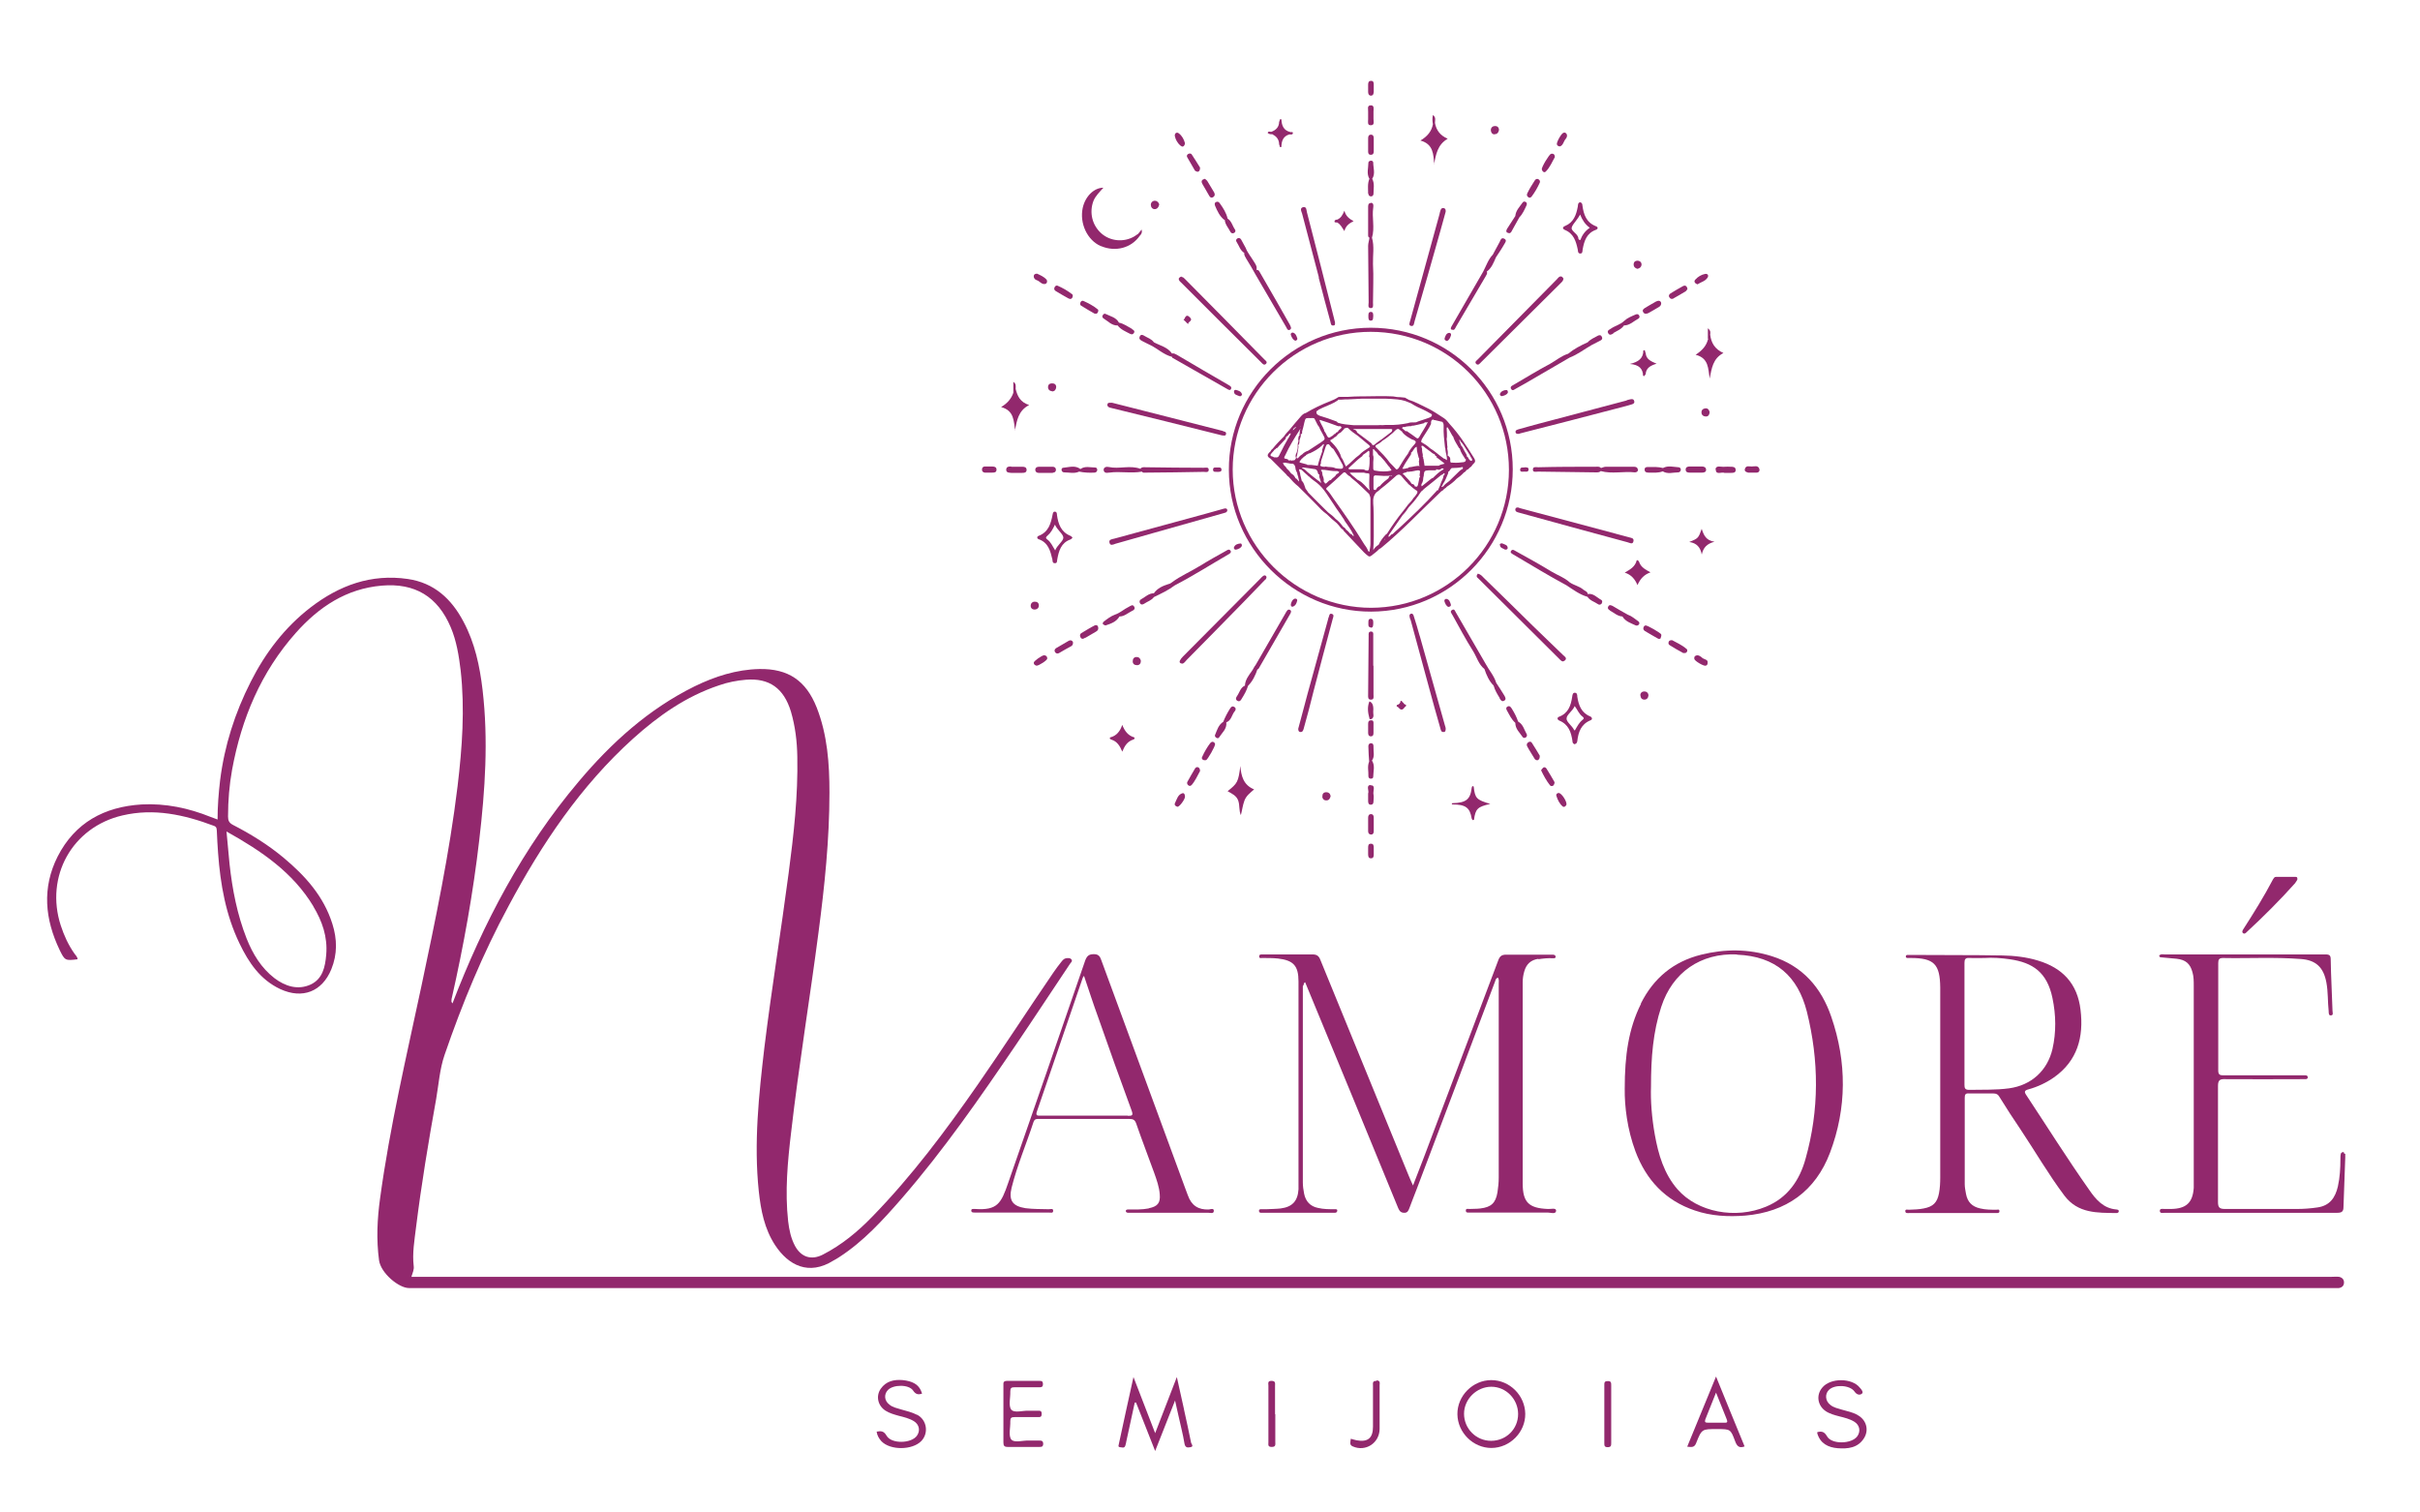 <?xml version="1.0" encoding="UTF-8"?><svg id="Camada_1" xmlns="http://www.w3.org/2000/svg" viewBox="0 0 94.88 59.27">	<defs>		<style>			.cls-1 {			fill: #92286d;			}		</style>	</defs>	<path class="cls-1" d="M60.3,37.61c.19-.03.38-.05.58-.04.05,0,.11.01.11-.06,0-.06-.06-.08-.11-.08-.04,0-.08,0-.13,0-.57,0-1.13,0-1.7,0-.16,0-.24.05-.3.2-.97,2.57-1.94,5.14-2.91,7.71-.14.37-.28.73-.44,1.14-.08-.17-.13-.29-.18-.41-1.15-2.81-2.3-5.62-3.45-8.43-.06-.16-.14-.22-.31-.22-.62,0-1.25,0-1.87,0-.03,0-.07,0-.1,0-.06,0-.13,0-.12.09,0,.07.07.05.12.05.2,0,.41,0,.61.02.61.07.81.28.81.9,0,2.67,0,5.35,0,8.02,0,.04,0,.08,0,.13-.03.46-.24.69-.7.75-.18.02-.37.02-.56.03-.07,0-.14,0-.2,0-.04,0-.09,0-.09.06,0,.05.03.08.08.08.06,0,.12,0,.18,0,.84,0,1.69,0,2.53,0,.06,0,.12,0,.18,0,.05,0,.1-.02.1-.09,0-.06-.06-.05-.1-.05-.22,0-.44,0-.65-.05-.31-.06-.49-.26-.55-.56-.03-.15-.05-.3-.05-.45,0-2.56,0-5.13,0-7.69.05-.04.02-.12.09-.15.61,1.48,1.22,2.95,1.83,4.43.61,1.48,1.21,2.95,1.82,4.43.05.11.1.18.24.18.13,0,.16-.09.2-.19.09-.25.19-.49.28-.73,1.03-2.72,2.06-5.44,3.08-8.16.02-.06.03-.12.11-.14.05.08.03.16.03.23,0,2.54,0,5.08,0,7.61,0,.19-.02.39-.05.58-.07.42-.25.58-.67.63-.14.02-.29.01-.43.02-.05,0-.14-.03-.14.06,0,.1.09.08.15.08.05,0,.1,0,.15,0,.97,0,1.94,0,2.91,0,.11,0,.32.08.33-.07,0-.13-.21-.06-.32-.07-.75-.03-.99-.26-.99-1,0-2.63,0-5.26,0-7.89,0-.15.02-.28.06-.42.08-.29.26-.46.57-.5Z"/>	<path class="cls-1" d="M91.91,45.24s0-.08-.05-.07c-.03,0-.07.03-.08.05-.02.07-.02.15-.02.22,0,.36-.02.72-.1,1.08-.1.43-.31.75-.8.82-.27.04-.54.06-.8.06-.94,0-1.89,0-2.83,0-.21,0-.27-.06-.27-.27,0-1.52,0-3.04,0-4.55,0-.23.07-.28.29-.27.98.01,1.96,0,2.94,0,.07,0,.13,0,.2,0,.05,0,.09-.02.09-.07,0-.06-.04-.08-.1-.08-.05,0-.1,0-.15,0-1.01,0-2.02,0-3.04,0-.12,0-.22,0-.22-.18,0-1.41,0-2.82,0-4.22,0-.13.03-.2.18-.2,1.02.02,2.04-.04,3.06.04.59.04.89.33,1,.92.07.38.05.76.09,1.13,0,.06,0,.17.08.16.12,0,.07-.11.07-.18-.02-.67-.06-1.33-.07-2,0-.17-.04-.21-.21-.21-2.1,0-4.2,0-6.3,0-.07,0-.15-.03-.22.05.02.03.03.05.04.06.22.02.43.04.65.06.35.04.53.19.62.53.05.17.05.35.05.53,0,2.56,0,5.11,0,7.67,0,.08,0,.17,0,.25-.04.59-.3.82-.89.83-.08,0-.17,0-.25,0-.07,0-.19-.03-.19.07,0,.12.12.08.2.08,2.25,0,4.5,0,6.76,0,.17,0,.24-.05.24-.22.02-.65.05-1.3.07-1.95,0-.05,0-.1,0-.15Z"/>	<path class="cls-1" d="M46.42,55.25c-.09-.4-.18-.8-.28-1.26-.29.76-.56,1.45-.85,2.2-.29-.75-.56-1.45-.85-2.2-.2.91-.39,1.76-.57,2.61,0,.04-.06.13.04.14.07,0,.17.06.21-.06.02-.06.03-.11.04-.17.11-.51.22-1.01.33-1.52.02,0,.03,0,.05,0,.25.62.49,1.25.75,1.9.26-.67.51-1.3.78-1.98.05.24.09.41.13.58.08.37.18.74.24,1.11.03.17.13.16.23.14.15-.02.04-.13.03-.17-.09-.44-.18-.87-.28-1.31Z"/>	<path class="cls-1" d="M40.73,56.48c-.13,0-.27,0-.4,0-.23-.01-.56.1-.68-.04-.12-.15-.03-.47-.04-.71,0-.14.04-.17.17-.17.3,0,.61,0,.91,0,.1,0,.15,0,.15-.13,0-.13-.07-.12-.16-.12-.12,0-.24,0-.35,0-.23-.01-.56.1-.68-.04-.12-.15-.03-.47-.04-.71,0-.14.04-.17.17-.17.31,0,.62,0,.94,0,.09,0,.17.01.17-.12,0-.13-.06-.13-.16-.13-.41,0-.83,0-1.24,0-.13,0-.16.05-.15.16,0,.38,0,.76,0,1.14s0,.74,0,1.11c0,.13.03.18.17.18.41,0,.83,0,1.24,0,.08,0,.14,0,.15-.11,0-.12-.05-.14-.15-.14Z"/>	<path class="cls-1" d="M72.82,55.47c-.19-.1-.39-.14-.6-.2-.16-.05-.33-.08-.46-.19-.2-.15-.22-.43-.05-.59.23-.22.82-.19,1,.07.09.13.21.15.29.08.07-.05-.02-.17-.08-.23-.3-.39-1.16-.4-1.48,0-.24.29-.18.69.13.91.16.11.35.16.54.21.2.05.41.1.59.21.21.13.26.37.12.57-.22.31-1.01.33-1.19,0-.11-.19-.22-.2-.38-.16,0,.02,0,.04,0,.05.12.4.43.55.8.58.4.03.79-.01,1.03-.39.21-.33.09-.74-.27-.92Z"/>	<path class="cls-1" d="M35.95,55.47c-.19-.1-.41-.15-.62-.21-.16-.05-.33-.08-.46-.19-.2-.15-.22-.4-.06-.57.21-.22.82-.23.99.02.1.15.2.17.35.12-.11-.39-.41-.49-.75-.53-.35-.03-.66.04-.87.34-.2.29-.11.67.19.86.16.1.34.15.52.2.2.05.41.1.59.21.21.13.26.37.12.57-.22.31-1,.33-1.19,0-.11-.19-.22-.19-.39-.16.02.15.09.27.19.38.35.36,1.21.35,1.56-.01.3-.31.22-.83-.16-1.03Z"/>	<path class="cls-1" d="M87.95,36.59c.06.04.11-.02.15-.06.66-.61,1.29-1.24,1.88-1.9.04-.05.07-.11.09-.14.01-.08-.01-.11-.06-.11-.26,0-.52,0-.78,0-.06,0-.08.05-.11.09-.35.67-.75,1.31-1.16,1.95-.04.06-.08.13,0,.18Z"/>	<path class="cls-1" d="M43.17,9.65c.57.24,1.19.07,1.52-.41.06-.06.1-.12.07-.24-.06.07-.1.12-.14.17-.05.03-.1.07-.15.1-.41.24-.94.19-1.29-.12-.36-.32-.48-.82-.31-1.27.08-.2.24-.35.39-.52-.37,0-.71.34-.81.79-.13.61.18,1.27.71,1.5Z"/>	<path class="cls-1" d="M61.29,10.91s-.03-.05-.05-.06c-.09-.04-.14.03-.19.09-1.04,1.05-2.07,2.1-3.11,3.15-.05.05-.14.1-.06.18.08.07.14-.02.19-.07,1.04-1.03,2.08-2.07,3.12-3.1.05-.05.1-.09.11-.18Z"/>	<path class="cls-1" d="M64.04,21.23c.04-.15-.11-.14-.19-.17-1.41-.38-2.82-.75-4.23-1.13-.03,0-.06-.02-.08-.03-.07-.01-.12,0-.13.07,0,.1.08.11.15.13,1.42.39,2.83.78,4.25,1.16.08.02.2.1.23-.03Z"/>	<path class="cls-1" d="M46.32,10.84s-.08.03-.1.07c-.02.08.04.12.09.17,1.04,1.04,2.08,2.08,3.13,3.12.05.05.11.14.19.07.08-.08-.01-.13-.06-.18-1.03-1.05-2.07-2.1-3.1-3.14-.04-.04-.08-.09-.14-.09Z"/>	<path class="cls-1" d="M49.6,22.74s.09-.09.04-.15c-.05-.06-.11-.02-.15.02-.03.02-.05.05-.07.07-1.01,1.02-2.03,2.04-3.04,3.06-.05.05-.09.1-.12.16-.03.06,0,.11.09.12.08-.01.12-.09.18-.15.74-.75,1.49-1.51,2.23-2.27.28-.29.56-.58.84-.87Z"/>	<path class="cls-1" d="M63.78,15.7c-1.15.3-2.29.61-3.44.91-.27.07-.54.15-.8.22-.05.02-.13.03-.12.11,0,.06.06.08.13.07.01,0,.04-.01.06-.02,1.21-.31,2.43-.62,3.64-.94.24-.06.47-.12.71-.19.07-.02.14-.05.11-.14-.02-.08-.09-.08-.17-.06-.04.01-.08.02-.12.03Z"/>	<path class="cls-1" d="M61.35,25.9c.11-.1-.01-.16-.07-.22-.39-.38-.79-.76-1.18-1.14-.64-.63-1.28-1.26-1.93-1.89-.06-.06-.11-.13-.23-.16,0,.01-.03.04-.04.07-.02.07.04.1.08.14,1.05,1.04,2.1,2.09,3.15,3.13.06.06.13.15.21.07Z"/>	<path class="cls-1" d="M47.96,16.9s-.08-.02-.12-.03c-.99-.25-1.99-.51-2.98-.76-.43-.11-.86-.22-1.26-.32-.1,0-.17-.01-.18.06-.02.07.03.11.09.13.04.01.08.02.12.03,1.39.34,2.77.68,4.16,1.03.04.01.08.02.12.03.06,0,.15.04.16-.06.01-.08-.06-.09-.12-.1Z"/>	<path class="cls-1" d="M55.33,12.78c.11.02.11-.11.13-.18.34-1.18.68-2.36,1.01-3.54.07-.26.14-.52.21-.76,0-.07,0-.12-.07-.14-.07-.02-.11.02-.13.08-.02.05-.03.1-.04.15-.38,1.39-.77,2.79-1.15,4.18-.02.08-.08.19.04.21Z"/>	<path class="cls-1" d="M51.7,10.88c.15.58.3,1.15.46,1.73.02.07.01.17.13.15.07-.01.05-.07.05-.13-.01-.05-.03-.1-.04-.16-.35-1.38-.7-2.77-1.06-4.15-.02-.08-.01-.22-.14-.2-.15.03-.08.16-.05.25.22.84.44,1.67.66,2.51Z"/>	<path class="cls-1" d="M52.22,24.07c-.11-.04-.1.08-.13.14-.01.02-.02.05-.02.07-.27.98-.54,1.96-.81,2.94-.12.44-.23.88-.36,1.35,0,.04,0,.12.08.13.08.01.11-.05.13-.12.14-.49.27-.99.39-1.48.24-.94.5-1.88.75-2.83.02-.07.07-.17-.03-.2Z"/>	<path class="cls-1" d="M47.96,19.95c-.23.06-.45.13-.68.19-1.2.33-2.4.65-3.6.98-.08.02-.22.03-.18.16.03.13.15.07.23.04.49-.14.98-.28,1.48-.42.92-.26,1.84-.52,2.76-.78.06-.02.14-.02.15-.12-.02-.09-.1-.07-.16-.05Z"/>	<path class="cls-1" d="M55.66,24.93c-.07-.26-.15-.52-.23-.77-.01-.05-.04-.11-.1-.1-.07.01-.08.08-.06.14,0,.04.03.08.04.12.24.88.48,1.77.72,2.65.14.53.29,1.05.44,1.58.02.07.03.16.13.15.08,0,.08-.07.08-.15,0-.03-.02-.07-.03-.11-.33-1.17-.66-2.35-.99-3.52Z"/>	<path class="cls-1" d="M53.97,54.14c-.17,0-.14.09-.14.19,0,.54,0,1.08,0,1.61,0,.44-.2.61-.64.53-.07-.01-.14-.04-.23-.06-.01.12-.07.24.08.3.5.22,1.04-.13,1.05-.68,0-.57,0-1.14,0-1.72,0-.08.04-.18-.12-.19Z"/>	<path class="cls-1" d="M63.17,55.46c0-.38,0-.76,0-1.14,0-.1,0-.18-.14-.17-.13,0-.13.06-.13.16,0,.76,0,1.52,0,2.27,0,.09,0,.16.13.16.14,0,.14-.07.14-.17,0-.37,0-.74,0-1.11Z"/>	<path class="cls-1" d="M49.99,55.45c0-.37,0-.74,0-1.11,0-.1.03-.2-.14-.2-.16,0-.12.1-.12.19,0,.74,0,1.48,0,2.22,0,.09-.03.18.13.18.17,0,.14-.1.14-.2,0-.36,0-.72,0-1.09Z"/>	<path class="cls-1" d="M48.55,31.4c.06.18.02.38.1.56.05-.19.07-.38.14-.57.07-.19.22-.3.38-.44-.42-.17-.51-.53-.54-.92-.08.63-.11.68-.5.99.17.1.35.17.42.38Z"/>	<path class="cls-1" d="M56.22,6.45c.08-.4.14-.78.54-1.01-.3-.13-.45-.34-.5-.62,0-.1.05-.22-.08-.31-.03.13-.02.24,0,.36-.05.28-.22.48-.49.64.51.14.51.54.54.94Z"/>	<path class="cls-1" d="M39.79,16.88c.08-.39.13-.78.56-1-.35-.11-.46-.35-.53-.63,0-.1.03-.2-.09-.28v.43h0c-.08.23-.23.41-.48.56.52.14.49.55.55.92ZM39.74,15.36s0,.03-.02.03c0-.01.01-.02.02-.03Z"/>	<path class="cls-1" d="M53.76,27.43c.12,0,.09-.12.09-.2,0-.38,0-.75,0-1.13,0,0,0,0-.01,0,0-.39,0-.79,0-1.18,0-.06.02-.15-.08-.16-.12,0-.1.1-.1.16,0,.77-.02,1.54-.02,2.31,0,.09-.02.21.12.2Z"/>	<path class="cls-1" d="M49.35,26.21c.41-.72.83-1.43,1.24-2.15.03-.05.05-.12-.02-.15-.07-.03-.1.02-.14.08-.4.7-.8,1.39-1.2,2.08-.06.07-.09.16-.15.24-.12.17-.26.34-.27.57-.18.08-.21.27-.31.41-.05.07-.07.14.02.19.08.04.13-.02.16-.08.1-.16.2-.33.25-.51.18-.18.29-.41.37-.65.01,0,.04,0,.04-.02Z"/>	<path class="cls-1" d="M56.92,12.92c.1.05.13-.04.16-.1.39-.66.78-1.33,1.17-1.99.03-.06.08-.11.04-.18.19-.14.27-.35.36-.56.11-.17.23-.34.33-.52.04-.07.11-.15,0-.21-.11-.06-.15.04-.18.12-.09.17-.18.34-.27.5-.18.19-.26.44-.38.67-.41.71-.82,1.42-1.23,2.13-.03.05-.07.12,0,.15Z"/>	<path class="cls-1" d="M47.02,22.2c-.35.22-.74.38-1.07.63-.04.03-.08.06-.14.07-.22.07-.43.16-.57.36-.2,0-.33.14-.49.23-.06.03-.09.08-.06.15.04.08.11.07.17.03.13-.09.29-.13.38-.26.29-.14.57-.27.82-.46h0c.73-.38,1.42-.82,2.13-1.23.04-.03.09-.06.06-.12-.05-.08-.11-.05-.17-.01-.36.2-.72.4-1.07.62Z"/>	<path class="cls-1" d="M57.78,30.84c-.07-.05-.07.02-.08.05-.05.45-.22.59-.76.6,0,0-.01,0-.02.02,0,.01,0,.02.02.03.53,0,.69.13.76.55.02.04.03.09.09.05.06-.43.14-.51.64-.62-.54-.16-.6-.22-.65-.67Z"/>	<path class="cls-1" d="M43.58,29c.22.07.33.25.42.47.09-.22.2-.4.42-.47.03-.02.09-.02.05-.09-.25-.07-.38-.26-.47-.49-.08.24-.22.43-.47.49-.05.06.01.07.05.09Z"/>	<path class="cls-1" d="M64.26,22.03s-.03-.09-.09-.06c-.06.25-.26.36-.47.48.25.08.4.25.5.49.11-.25.26-.41.51-.5-.2-.11-.38-.2-.45-.42Z"/>	<path class="cls-1" d="M64.21,18.4c-.01-.08-.08-.1-.15-.1-.37,0-.74,0-1.1,0-.06,0-.13.03-.19.05-.06-.07-.14-.05-.21-.05-.75,0-1.5,0-2.25.02-.08,0-.22-.04-.21.1,0,.11.14.07.21.07.75.01,1.49.02,2.24.03.08,0,.15.01.21-.05.44.12.89,0,1.34.05.07,0,.13-.04.12-.13Z"/>	<path class="cls-1" d="M43.49,18.53c.43-.06.86.04,1.28-.04.04.06.11.04.16.04.75,0,1.51-.02,2.26-.03.07,0,.2.04.2-.08,0-.12-.12-.08-.2-.08-.76,0-1.51-.01-2.27-.02-.07,0-.15-.02-.21.06-.41-.15-.83.02-1.24-.07-.08-.02-.19,0-.2.1,0,.13.11.14.2.12Z"/>	<path class="cls-1" d="M64.52,14.68c.01-.25.19-.35.43-.42-.21-.09-.42-.17-.43-.43-.04-.02.01-.13-.09-.09,0,.3-.18.45-.53.53.37.03.51.19.52.46.06.04.07-.02.09-.05Z"/>	<path class="cls-1" d="M66.72,20.73c-.13.37-.14.38-.49.52.29.04.44.21.49.49.06-.26.19-.42.5-.5-.33-.05-.42-.25-.5-.5Z"/>	<path class="cls-1" d="M53.75,7.96c-.12,0-.11.11-.11.19,0,.35,0,.7,0,1.04,0,.05-.01.1.05.13-.01.11-.05.21-.05.32.01.74.01,1.48.02,2.22,0,.08-.05.22.09.22.11,0,.08-.13.08-.21,0-.51.03-1.01,0-1.52-.01-.34.06-.69-.04-1.03.12-.39-.01-.79.05-1.18.01-.08.02-.19-.1-.19Z"/>	<path class="cls-1" d="M67.27,18.41c0,.23.24.08.34.13.1,0,.17,0,.25,0,.09,0,.19,0,.19-.11,0-.13-.11-.13-.2-.13-.08,0-.15-.01-.23,0-.13.02-.35-.08-.36.11Z"/>	<path class="cls-1" d="M66.09,18.41c0,.1.07.12.16.12.08,0,.15,0,.23,0,.08,0,.17,0,.25,0,.08,0,.16-.02.16-.11,0-.09-.07-.13-.16-.13-.16,0-.32,0-.48,0-.08,0-.16.02-.16.12Z"/>	<path class="cls-1" d="M39.64,18.29c-.09,0-.18,0-.19.12,0,.13.11.12.2.13.06,0,.12,0,.18,0,.08,0,.15,0,.23,0,.09,0,.18,0,.19-.11,0-.12-.09-.13-.17-.13-.14,0-.28,0-.43,0Z"/>	<path class="cls-1" d="M41.29,18.53c.07,0,.11-.05.11-.11,0-.07-.04-.11-.11-.12-.09,0-.18,0-.28,0,0,0,0,0,0,0-.09,0-.18,0-.28,0-.08,0-.14.04-.14.12,0,.07.05.12.13.12.18,0,.37,0,.55,0Z"/>	<path class="cls-1" d="M46.71,30.79c.15-.17.24-.38.34-.56,0-.07-.02-.11-.06-.14-.05-.03-.1-.01-.13.03-.11.18-.21.36-.31.54-.02.04,0,.1.04.13.04.03.09.03.11,0Z"/>	<path class="cls-1" d="M60.17,29.76s.07.07.13.04c.05-.03.07-.07.07-.17-.09-.15-.2-.34-.32-.52-.03-.04-.09-.04-.14,0-.06.04-.06.11-.03.16.09.17.2.33.3.5Z"/>	<path class="cls-1" d="M42.55,25.01c.13-.08.27-.16.41-.24.05-.03.1-.06.1-.14,0-.08-.05-.15-.14-.11-.18.09-.35.2-.52.3-.07.04-.07.12-.03.18.05.07.11.05.18,0Z"/>	<path class="cls-1" d="M65.98,25.6s.1.02.14-.02c.04-.04.05-.11,0-.14-.17-.15-.38-.24-.56-.34-.07,0-.11.01-.13.05-.03.06-.02.12.04.15.16.1.33.2.5.29Z"/>	<path class="cls-1" d="M41.53,25.6c.15-.09.31-.18.46-.26.05-.03.08-.06.08-.15-.02-.08-.1-.11-.18-.06-.16.09-.32.19-.48.28-.06.04-.08.09-.05.15.04.07.11.08.17.04Z"/>	<path class="cls-1" d="M46.85,6.69s.08.06.13.04c.05-.02.07-.07.07-.16-.1-.16-.21-.34-.33-.52-.03-.04-.09-.04-.14-.01-.05.03-.06.09-.03.13.1.18.2.35.3.52Z"/>	<path class="cls-1" d="M47.4,7.66c.03.06.08.12.16.07.08-.05.08-.12.04-.19-.09-.15-.18-.3-.27-.45-.02-.03-.06-.05-.09-.08-.12.03-.16.09-.1.2.09.15.17.3.26.45Z"/>	<path class="cls-1" d="M60.91,30.79s.06-.09.03-.14c-.1-.17-.2-.35-.31-.52-.03-.04-.08-.07-.13-.03-.03.03-.05.06-.08.1.1.21.21.41.35.59.04.04.09.04.14,0Z"/>	<path class="cls-1" d="M47.46,29.12c-.13.17-.24.36-.33.56-.04.08.05.15.16.12.05-.01.36-.54.35-.63-.02-.08-.12-.12-.17-.05Z"/>	<path class="cls-1" d="M64.62,12.28c.15-.08.29-.17.43-.25.04-.03.08-.06.08-.15-.02-.09-.1-.11-.2-.06-.15.08-.29.17-.43.25-.06.04-.12.08-.08.16.04.08.12.09.19.05Z"/>	<path class="cls-1" d="M41.39,11.41c.17.1.33.2.5.29.07.04.15.03.17-.09,0-.02,0-.05-.02-.07-.18-.14-.37-.25-.58-.34-.05-.02-.1.02-.12.08-.02.05,0,.1.05.13Z"/>	<path class="cls-1" d="M65.61,11.7c.16-.09.32-.18.48-.28.03-.02.05-.06.07-.09-.02-.12-.09-.16-.18-.11-.16.09-.32.18-.48.28-.07.04-.09.11-.04.17.04.06.1.06.16.03Z"/>	<path class="cls-1" d="M59.97,7.75s.05-.01.07-.03c.13-.17.24-.36.33-.56.02-.05,0-.1-.05-.13-.07-.04-.12,0-.15.05-.1.16-.2.31-.28.48-.05.09-.02.16.09.2Z"/>	<path class="cls-1" d="M60.61,6.72c.16-.16.24-.37.35-.56,0-.11-.06-.15-.15-.13-.07.02-.38.53-.36.61.02.09.1.15.16.08Z"/>	<path class="cls-1" d="M65.11,25.01s.04-.09.02-.14c-.02-.05-.54-.36-.62-.35-.02.01-.06.03-.07.07-.03.06,0,.12.05.15.16.1.33.19.5.29.05.03.09.03.13-.02Z"/>	<path class="cls-1" d="M42.92,12.29c.07.04.13-.02.14-.1,0-.02,0-.05-.02-.06-.17-.14-.36-.24-.56-.33-.04-.02-.09,0-.11.04-.03.05-.03.11.01.14.18.11.36.22.54.32Z"/>	<path class="cls-1" d="M48.02,8.62c.01.18.14.31.22.47.03.05.08.08.15.04.05-.03.06-.09.03-.13-.1-.14-.13-.33-.29-.43-.05-.22-.17-.41-.3-.59-.04-.06-.08-.09-.15-.06-.07.03-.06.09-.04.15.09.21.18.41.36.55Z"/>	<path class="cls-1" d="M41.62,18.42c0,.06.05.1.1.1.2,0,.4.06.59-.03.2.04.39.05.59.04.06,0,.11-.03.12-.1,0-.06-.03-.1-.08-.1-.19,0-.4-.07-.58.06-.21-.16-.45-.07-.68-.05-.04,0-.07.05-.06.1Z"/>	<path class="cls-1" d="M53.64,4.68c0,.09-.04.24.11.23.15,0,.1-.15.1-.24,0-.1,0-.2,0-.3,0-.09.04-.24-.1-.24-.17,0-.1.16-.11.26,0,.04,0,.08,0,.13,0,.06,0,.12,0,.18Z"/>	<path class="cls-1" d="M53.86,32.06c0-.07-.02-.14-.11-.14-.08,0-.11.06-.11.14,0,.18,0,.35,0,.53,0,.08.04.13.12.13.07,0,.1-.06.1-.12,0-.09,0-.18,0-.28h0c0-.08,0-.17,0-.25Z"/>	<path class="cls-1" d="M53.74,30.78c-.2,0-.05.23-.1.33,0,.11,0,.2,0,.3,0,.07.02.14.1.14.09,0,.11-.06.11-.13,0-.09.02-.19,0-.27-.03-.13.1-.37-.11-.36Z"/>	<path class="cls-1" d="M53.86,5.42c0-.07-.02-.14-.11-.14-.09,0-.11.07-.11.14,0,.18,0,.35,0,.53,0,.07.03.12.1.12.09,0,.12-.05.12-.13,0-.09,0-.18,0-.28,0,0,0,0,0,0,0-.08,0-.17,0-.25Z"/>	<path class="cls-1" d="M43.24,24.47s.08.06.11.05c.21-.07.42-.14.54-.35.19,0,.32-.13.48-.21.07-.03.15-.08.1-.17-.06-.11-.13-.04-.21,0-.19.09-.34.24-.55.31-.16.06-.29.16-.42.26-.05.03-.07.08-.04.13Z"/>	<path class="cls-1" d="M63.25,13.06c.15-.09.32-.15.42-.3.23,0,.38-.17.57-.27.05-.03.05-.09.02-.13-.03-.05-.08-.05-.13-.03-.16.07-.32.13-.45.25-.15.15-.36.19-.53.31-.06.04-.15.07-.1.17.06.11.14.05.21.01Z"/>	<path class="cls-1" d="M58.79,27.37c.04.06.08.15.17.11.11-.05.06-.14.02-.21-.1-.17-.21-.33-.32-.5-.08-.27-.27-.48-.4-.72-.39-.67-.78-1.35-1.17-2.02-.04-.06-.06-.17-.15-.12-.12.06-.02.15.01.21.26.47.51.94.8,1.4.15.24.22.53.45.71.08.24.18.47.36.65.05.18.14.33.24.49Z"/>	<path class="cls-1" d="M59.11,9.12c.09.06.14-.01.17-.08.1-.17.19-.35.29-.52.13-.13.2-.3.28-.47.02-.05.02-.1-.03-.13-.05-.03-.1-.02-.13.03-.11.16-.26.3-.28.52-.1.16-.21.32-.31.48-.04.06-.07.13,0,.18Z"/>	<path class="cls-1" d="M64.63,18.31c-.07,0-.15,0-.15.1,0,.1.07.12.16.12.18,0,.37.02.55-.05.2.12.4.04.61.04.05,0,.09-.04.1-.1,0-.06-.04-.1-.09-.1-.2-.01-.41-.08-.61.03-.18-.05-.37-.04-.55-.04Z"/>	<path class="cls-1" d="M44.39,12.9c-.17-.09-.32-.21-.52-.25-.11-.21-.34-.25-.52-.34-.05-.03-.1.01-.12.06-.03.04,0,.09.03.11.18.11.33.29.56.28.12.16.3.23.47.32.07.04.13.04.17-.03.04-.07-.01-.11-.07-.14Z"/>	<path class="cls-1" d="M53.65,30.43c0,.05.03.1.09.1.06,0,.1-.02.1-.08,0-.21.08-.43-.05-.63.12-.17.05-.35.06-.53,0-.07,0-.14-.09-.15-.1,0-.12.08-.11.16,0,.19.02.38.03.56-.08.19-.02.38-.03.57Z"/>	<path class="cls-1" d="M63.12,23.94c.16.08.29.22.49.23.12.2.33.26.52.35.05.02.1,0,.13-.04.03-.05.01-.1-.04-.13-.13-.09-.25-.2-.4-.25-.2-.11-.39-.22-.59-.34-.06-.03-.13-.06-.17.01-.05.08,0,.13.06.16Z"/>	<path class="cls-1" d="M59.27,27.78c-.04-.06-.08-.12-.16-.08-.08.04-.06.11-.02.17.09.16.17.34.32.47h0,0c0,.24.17.38.29.56.02.03.07.04.11.02.05-.03.07-.08.05-.13-.1-.17-.14-.39-.34-.5h0,0c-.06-.18-.15-.35-.25-.51Z"/>	<path class="cls-1" d="M48.4,27.9c.05-.06.08-.14-.02-.19-.08-.04-.12.02-.16.08-.1.16-.19.33-.26.51-.19.12-.24.32-.32.51-.02.04,0,.08.04.11.04.03.09.03.11,0,.12-.19.32-.34.29-.6.19-.07.21-.27.31-.41Z"/>	<path class="cls-1" d="M68.53,18.53c.06,0,.12,0,.17,0,.06,0,.12,0,.17,0,.08,0,.13-.06.11-.14-.05-.16-.19-.1-.3-.1-.1,0-.23-.05-.27.1-.02.08.04.12.11.13Z"/>	<path class="cls-1" d="M61.27,31.62c.05.04.11,0,.14-.06.05-.1-.18-.47-.3-.47-.06,0-.11.05-.09.11.05.16.12.31.25.42Z"/>	<path class="cls-1" d="M53.65,7.59c0,.07.04.11.11.11.05,0,.09-.05.09-.1,0-.2.05-.4-.05-.59.13-.2.04-.42.04-.63,0-.04-.03-.08-.08-.08-.06,0-.11.03-.11.08,0,.21-.08.43.04.63-.08.19-.05.39-.05.59Z"/>	<path class="cls-1" d="M40.66,10.99c.11.04.19.18.33.14.07-.03.08-.12.04-.17-.1-.11-.24-.17-.37-.23-.08,0-.13.03-.13.1,0,.09.06.14.13.16Z"/>	<path class="cls-1" d="M38.61,18.53c.06,0,.12,0,.18,0h0s.07,0,.1,0c.09,0,.18,0,.18-.12,0-.11-.1-.12-.18-.12-.09,0-.19,0-.28,0-.06,0-.11.04-.11.12,0,.07.04.11.11.12Z"/>	<path class="cls-1" d="M61.16,5.74c.13-.04.14-.2.23-.3.04-.05.07-.12.03-.19-.03-.04-.07-.07-.13-.04-.08.03-.27.37-.25.45.02.05.05.08.13.08Z"/>	<path class="cls-1" d="M62.8,23.65c.03-.05.02-.11-.02-.13-.17-.09-.31-.27-.53-.23-.01-.1-.11-.12-.17-.17-.16-.14-.37-.17-.54-.29-.21-.19-.48-.28-.71-.42-.46-.28-.93-.54-1.4-.8-.06-.03-.12-.09-.18-.02-.06.08.02.11.08.15.7.41,1.38.83,2.09,1.21.26.17.51.36.82.45.1.15.27.19.4.28.05.04.11.04.16-.02Z"/>	<path class="cls-1" d="M40.53,25.98c0,.07.04.1.11.12.09,0,.42-.21.42-.28,0-.08-.04-.12-.12-.13-.09,0-.41.23-.41.29Z"/>	<path class="cls-1" d="M46.16,31.63c.07.02.29-.27.3-.39,0-.08-.03-.16-.1-.14-.18.05-.22.24-.29.38-.04.07.01.13.09.15Z"/>	<path class="cls-1" d="M44.69,13.19c-.05.09.01.14.09.18.11.06.22.11.34.17.28.14.51.37.83.45,0,.01.01.04.02.04.72.41,1.44.82,2.16,1.23.05.03.1.05.13,0,.05-.1-.04-.13-.1-.17-.67-.39-1.35-.78-2.02-1.18-.06-.03-.12-.07-.19-.05-.17-.25-.47-.31-.71-.44-.09-.13-.24-.17-.37-.25-.06-.04-.13-.07-.18.01Z"/>	<path class="cls-1" d="M53.64,28.72c0,.07.01.14.1.15.11,0,.11-.08.11-.16,0-.11,0-.22,0-.33,0-.06.01-.14-.09-.14-.11,0-.12.07-.12.15,0,.05,0,.1,0,.15h0c0,.06,0,.12,0,.18Z"/>	<path class="cls-1" d="M46.29,5.71c.08.08.15.02.17-.09-.04-.15-.11-.29-.24-.39-.09-.07-.17,0-.16.1.03.15.11.28.22.38Z"/>	<path class="cls-1" d="M66.73,25.78c-.07-.05-.15-.12-.25-.07-.05.02-.06.07-.05.13.02.08.36.28.44.26.05-.01.09-.04.08-.15,0-.09-.14-.1-.22-.16Z"/>	<path class="cls-1" d="M66.55,11.15c.13-.09.31-.12.4-.27.05-.08,0-.16-.1-.14-.15.03-.28.11-.38.22-.07.07-.03.15.09.19Z"/>	<path class="cls-1" d="M48.78,9.93c0,.08.04.14.08.21.13.21.26.43.38.65.4.68.79,1.36,1.19,2.04.03.06.06.14.14.1.09-.05.03-.13,0-.2-.38-.67-.76-1.34-1.15-2.01-.04-.06-.06-.15-.16-.14.04-.14-.05-.24-.11-.34-.1-.17-.24-.33-.31-.52-.06-.11-.12-.22-.18-.33-.03-.05-.09-.08-.15-.04-.05.03-.06.09-.03.13.1.15.14.34.31.44Z"/>	<path class="cls-1" d="M62.25,13.42c-.27.12-.54.26-.77.45-.26.08-.47.26-.7.39-.49.26-.96.55-1.44.83-.05.03-.14.06-.1.15.06.11.13.03.19,0,.23-.13.47-.26.7-.4.47-.27.94-.55,1.41-.82.31-.12.58-.33.86-.49.12-.06.23-.12.35-.18.06-.03.09-.08.05-.15-.03-.07-.09-.07-.15-.04-.14.08-.3.14-.41.27Z"/>	<path class="cls-1" d="M53.74,3.75c.11,0,.11-.08.12-.15,0-.04,0-.08,0-.13s0-.08,0-.13c0-.08,0-.17-.1-.17-.12,0-.12.09-.12.18,0,.08,0,.17,0,.25,0,.07.02.14.1.15Z"/>	<path class="cls-1" d="M53.64,33.5c0,.08.02.16.12.15.09,0,.1-.08.1-.15,0-.05,0-.1,0-.15,0-.03,0-.07,0-.1,0-.08,0-.18-.12-.17-.1,0-.1.09-.1.17,0,.08,0,.17,0,.25Z"/>	<path class="cls-1" d="M51.84,31.23c.01.09.07.16.17.15.1,0,.14-.08.16-.17-.02-.1-.08-.15-.17-.15-.1,0-.16.06-.15.16Z"/>	<path class="cls-1" d="M66.86,16.01c-.09.01-.16.07-.15.17,0,.09.08.15.17.15.1,0,.14-.07.15-.17-.02-.09-.07-.16-.17-.15Z"/>	<path class="cls-1" d="M45.27,8.2c.1,0,.16-.08.18-.19-.03-.08-.09-.14-.17-.14-.09,0-.16.07-.16.16,0,.09.06.17.15.17Z"/>	<path class="cls-1" d="M40.57,23.9c.1-.01.16-.07.16-.16,0-.1-.06-.15-.16-.15-.1,0-.16.07-.16.16,0,.1.07.15.16.15Z"/>	<path class="cls-1" d="M41.25,15.35c.1-.01.15-.07.16-.17,0-.1-.06-.15-.16-.15-.1,0-.16.05-.16.15,0,.09.06.15.16.16Z"/>	<path class="cls-1" d="M44.73,25.91c-.02-.09-.07-.15-.17-.15-.1,0-.15.07-.15.17,0,.1.07.15.17.15.1,0,.15-.07.15-.17Z"/>	<path class="cls-1" d="M64.2,10.54c.09-.02.15-.07.16-.16,0-.1-.06-.15-.15-.16-.1,0-.16.05-.16.15,0,.09.06.15.15.17Z"/>	<path class="cls-1" d="M64.32,27.27c0,.1.06.16.15.16.09,0,.15-.06.16-.16,0-.1-.07-.16-.16-.16-.1,0-.16.06-.16.16Z"/>	<path class="cls-1" d="M58.59,5.26c.1.01.16-.06.18-.16,0-.11-.07-.16-.15-.16-.09,0-.16.05-.17.15,0,.1.05.17.14.18Z"/>	<path class="cls-1" d="M46.65,12.44c-.17-.17-.19.07-.25.11.06.01.1.1.19.16-.04-.1.21-.12.06-.27Z"/>	<path class="cls-1" d="M46.38,12.54s.02,0,.03,0c0,0-.02,0-.03,0Z"/>	<path class="cls-1" d="M53.74,24.61c.11,0,.09-.09.1-.16,0-.08.01-.18-.09-.19-.11,0-.1.09-.1.16,0,.07-.02.17.09.18Z"/>	<path class="cls-1" d="M53.74,12.23c-.1,0-.09.11-.09.18,0,.07,0,.17.1.16.1,0,.08-.11.09-.18,0-.07,0-.17-.1-.16Z"/>	<path class="cls-1" d="M55,27.55s-.03-.09-.09-.07c0,.09-.06.14-.14.16-.04.06.02.07.05.09.08.1.16.14.25,0,.03-.03.08-.04.05-.1-.05-.01-.09-.04-.1-.09Z"/>	<path class="cls-1" d="M56.64,13.26c-.02.05.02.09.09.11.1-.04.13-.14.16-.23.01-.05-.02-.09-.07-.09-.12.01-.15.12-.18.21Z"/>	<path class="cls-1" d="M58.81,21.37c0,.12.13.13.2.18.07,0,.11-.02.1-.08-.01-.11-.12-.12-.2-.16-.05-.02-.11,0-.11.06Z"/>	<path class="cls-1" d="M50.61,23.7c-.01.05.03.11.09.08.1-.04.14-.14.16-.24,0-.05-.03-.07-.09-.07-.1.03-.14.13-.16.22Z"/>	<path class="cls-1" d="M48.69,15.45c-.03-.11-.13-.13-.22-.16-.04-.01-.09,0-.09.06,0,.13.12.14.21.18.06.02.09-.01.11-.08Z"/>	<path class="cls-1" d="M58.81,15.43c-.02.05.03.11.08.1.09-.02.19-.05.23-.14,0-.07-.02-.1-.07-.1-.1.01-.2.05-.24.15Z"/>	<path class="cls-1" d="M50.61,13.13c.03.09.07.18.17.23.05-.01.1-.04.08-.1-.03-.09-.06-.19-.17-.22-.05-.01-.1.04-.08.09Z"/>	<path class="cls-1" d="M56.8,23.79c.07,0,.1-.05.08-.1-.03-.09-.06-.2-.18-.21-.04,0-.08.04-.07.09.03.1.07.19.16.23Z"/>	<path class="cls-1" d="M48.38,21.45c-.02.05.02.11.08.1.09-.02.19-.06.23-.15,0-.07-.02-.1-.07-.09-.1.01-.2.04-.24.15Z"/>	<path class="cls-1" d="M47.89,18.41c0-.1-.1-.08-.18-.08-.06,0-.15-.02-.15.08,0,.12.1.08.16.09.07,0,.18.01.17-.09Z"/>	<path class="cls-1" d="M59.77,18.33c-.07,0-.17-.02-.17.09,0,.1.1.07.16.07.07,0,.17.03.17-.09,0-.09-.09-.07-.16-.08Z"/>	<path class="cls-1" d="M53.68,28.16c.03.05.06.05.11.02.1-.08.04-.19.05-.29.02-.22-.03-.35-.15-.39-.09.22-.06.44,0,.66Z"/>	<path class="cls-1" d="M66.96,13.32s.01-.03.02-.05c0,.02,0,.04-.02.05-.07.26-.24.43-.48.59.52.13.49.55.55.93.08-.39.12-.78.54-1-.34-.15-.48-.4-.52-.72.01-.08.03-.15-.09-.25v.45Z"/>	<path class="cls-1" d="M49.89,5.27c.17.08.26.21.26.4.04.02-.01.13.09.09,0-.23.07-.42.31-.49.06,0,.13.02.14-.05,0-.06-.05-.04-.09-.04-.27-.06-.35-.25-.36-.5-.1-.03-.05.07-.09.09,0,.21-.12.33-.31.4-.05,0-.11-.04-.14.04.05.05.12.06.19.05Z"/>	<path class="cls-1" d="M52.42,8.72c.14.07.2.21.29.34.05-.2.18-.3.36-.39-.17-.09-.31-.2-.36-.41-.07.17-.14.29-.28.35h0c-.06,0-.11.02-.11.08,0,.03.07.04.11.03Z"/>	<path class="cls-1" d="M91.7,50.06c-.09-.01-.19,0-.28,0-24.99,0-49.98,0-74.96,0-.1,0-.21,0-.33,0,.05-.16.11-.29.09-.42-.06-.51.03-1.01.09-1.51.21-1.69.49-3.37.79-5.04.1-.58.14-1.18.33-1.73.69-2.01,1.5-3.97,2.51-5.84,1.3-2.43,2.82-4.7,4.88-6.56,1-.9,2.08-1.66,3.37-2.09.34-.12.7-.19,1.06-.22.91-.07,1.48.33,1.76,1.25.17.58.24,1.17.25,1.77.03,1.53-.14,3.05-.34,4.56-.3,2.28-.67,4.55-.95,6.83-.22,1.88-.42,3.76-.22,5.65.08.74.22,1.47.64,2.11.52.79,1.32,1.21,2.29.6.07-.04.15-.08.22-.13.96-.62,1.72-1.46,2.46-2.31,1.64-1.89,3.06-3.94,4.46-6,.72-1.06,1.42-2.13,2.13-3.19.03-.05.11-.1.06-.17-.05-.07-.14-.06-.21-.05-.08.01-.13.07-.18.13-.11.14-.22.28-.32.43-1,1.46-1.96,2.95-2.97,4.4-1.26,1.81-2.58,3.58-4.13,5.17-.57.59-1.2,1.11-1.94,1.49-.45.23-.85.1-1.09-.34-.16-.3-.23-.63-.27-.97-.13-1.17-.02-2.34.12-3.51.3-2.61.73-5.2,1.07-7.81.24-1.82.43-3.65.43-5.49,0-1.13-.08-2.26-.5-3.33-.42-1.06-1.12-1.53-2.25-1.51-.9.02-1.74.29-2.54.68-1.8.89-3.26,2.21-4.54,3.73-2.19,2.59-3.74,5.55-4.95,8.7-.01-.02-.03-.04-.04-.06,0-.06,0-.12.02-.18.46-2.04.83-4.09,1.07-6.17.23-1.96.36-3.91.13-5.88-.11-.93-.3-1.84-.75-2.68-.47-.89-1.15-1.52-2.18-1.67-1.44-.21-2.69.25-3.82,1.12-1.01.78-1.77,1.78-2.34,2.91-.62,1.22-1.03,2.5-1.2,3.86-.06.51-.1,1.01-.1,1.54-.11-.04-.19-.07-.27-.1-.87-.35-1.77-.54-2.71-.49-1.46.09-2.61.71-3.29,2.04-.62,1.23-.5,2.46.08,3.67.2.41.22.42.7.36,0-.09-.07-.15-.12-.22-.24-.34-.41-.71-.54-1.11-.62-1.92.45-3.85,2.42-4.31,1.24-.29,2.42-.03,3.59.41.11.04.1.11.11.19.01.29.03.59.05.88.09,1.22.3,2.42.84,3.54.36.75.81,1.42,1.6,1.79.87.4,1.64.1,2-.78.24-.59.23-1.18.04-1.78-.34-1.08-1.06-1.88-1.91-2.59-.61-.51-1.29-.93-1.99-1.29-.15-.08-.19-.17-.19-.33,0-.62.05-1.23.16-1.84.37-2,1.13-3.82,2.5-5.36.9-1.01,1.97-1.73,3.37-1.85,1.3-.11,2.19.43,2.7,1.63.23.54.32,1.12.39,1.69.17,1.52.06,3.03-.12,4.54-.32,2.64-.87,5.25-1.42,7.85-.59,2.77-1.24,5.52-1.62,8.32-.11.8-.15,1.6-.04,2.42.07.51.78,1.09,1.17,1.09,25.16,0,50.31,0,75.47,0,.07,0,.14,0,.2,0,.12-.02.2-.09.2-.22,0-.12-.08-.2-.2-.22ZM12.28,35.53c.35.58.57,1.2.51,1.9-.04.48-.14.95-.61,1.17-.5.23-1,.07-1.42-.25-.52-.4-.85-.95-1.09-1.55-.37-.94-.56-1.92-.67-2.92-.04-.41-.08-.82-.12-1.28,1.38.77,2.61,1.61,3.41,2.94Z"/>	<path class="cls-1" d="M74.76,37.56c.05,0,.1,0,.15,0,.92,0,1.15.24,1.16,1.16,0,.06,0,.12,0,.18,0,1.2,0,2.39,0,3.59,0,1.22,0,2.44,0,3.67,0,.21-.01.42-.05.63-.07.36-.23.52-.6.59-.19.04-.38.04-.58.05-.05,0-.14-.03-.14.05,0,.1.09.08.15.08.03,0,.07,0,.1,0,1.06,0,2.13,0,3.19,0,.04,0,.08,0,.13,0,.06,0,.13,0,.12-.08,0-.08-.07-.05-.12-.05-.21,0-.42,0-.63-.05-.32-.07-.5-.25-.56-.57-.02-.12-.05-.25-.05-.38,0-1.13,0-2.26,0-3.39,0-.13.03-.18.17-.17.31,0,.62,0,.94,0,.13,0,.2.04.26.15.26.42.53.84.81,1.25.58.87,1.1,1.77,1.73,2.61.53.7,1.29.67,2.04.68.04,0,.09-.02.09-.07,0-.06-.04-.06-.09-.07-.51-.04-.81-.39-1.07-.77-.86-1.22-1.65-2.48-2.47-3.72-.09-.13-.06-.18.09-.22.36-.1.7-.26,1-.47.92-.65,1.17-1.58,1.04-2.65-.12-1.02-.7-1.64-1.67-1.93-.46-.14-.93-.19-1.4-.2-1.2-.02-2.39-.01-3.59-.02-.04,0-.08,0-.13,0-.03,0-.06.02-.06.06,0,.04.03.06.06.06ZM77.21,37.56c.18.01.37,0,.61,0,.29-.02.64,0,.98.05.9.13,1.46.51,1.67,1.52.14.67.15,1.34,0,2-.2.85-.83,1.42-1.7,1.54-.52.07-1.04.05-1.57.06-.16,0-.18-.07-.18-.2,0-1.59,0-3.19,0-4.78,0-.14.04-.2.18-.19Z"/>	<path class="cls-1" d="M64.34,39.35c-.49.98-.64,2.03-.64,3.33-.01.7.1,1.6.42,2.46.42,1.12,1.17,1.93,2.33,2.32.64.22,1.31.25,1.97.2,1.61-.14,2.76-.96,3.33-2.47.66-1.75.66-3.55.05-5.32-.39-1.15-1.13-2-2.33-2.38-.92-.29-1.84-.29-2.77-.06-1.09.27-1.87.92-2.37,1.92ZM68.1,37.43c1.53.06,2.39.86,2.74,2.23.48,1.92.49,3.86-.05,5.77-.23.84-.7,1.53-1.55,1.88-1.2.5-2.68.22-3.47-.68-.53-.61-.75-1.36-.89-2.14-.12-.67-.17-1.34-.15-1.89,0-1.14.08-2.14.4-3.12.44-1.36,1.55-2.12,2.97-2.06Z"/>	<path class="cls-1" d="M45.03,47.38c-.26.05-.52.04-.78.04-.05,0-.11,0-.11.06,0,.06.06.07.11.07.03,0,.07,0,.1,0,1.01,0,2.02,0,3.04,0,.07,0,.2.05.2-.08,0-.11-.13-.06-.19-.05-.42.02-.69-.16-.83-.56-.03-.08-.06-.16-.09-.24-1.1-2.99-2.2-5.98-3.3-8.97-.05-.15-.11-.24-.29-.24-.19,0-.27.06-.34.24-1,2.91-2.01,5.82-3.02,8.72-.28.82-.43,1.09-1.3,1.03,0,0-.02,0-.03,0-.05,0-.12-.01-.12.06,0,.08.07.08.13.08.13,0,.25,0,.38,0,.84,0,1.69,0,2.53,0,.07,0,.18.04.17-.08,0-.09-.11-.05-.17-.05-.3-.01-.6,0-.91-.04-.51-.08-.67-.3-.55-.8.22-.88.58-1.72.86-2.58.05-.14.14-.12.24-.12.58,0,1.16,0,1.75,0,.59,0,1.18,0,1.77,0,.15,0,.22.04.27.19.22.64.47,1.28.7,1.92.1.28.2.56.22.85.03.34-.09.47-.42.54ZM44.21,43.74c-1.13,0-2.26,0-3.39,0-.12,0-.24.03-.16-.18.6-1.74,1.19-3.48,1.79-5.22,0-.02.02-.03.05-.08.19.56.36,1.09.55,1.61.43,1.23.87,2.46,1.32,3.68.06.17.03.2-.14.2Z"/>	<path class="cls-1" d="M53.76,23.98c3.07-.01,5.55-2.51,5.55-5.58,0-3.07-2.49-5.55-5.57-5.55-3.07,0-5.57,2.51-5.56,5.57,0,3.05,2.53,5.57,5.58,5.56ZM53.74,13.01c3,0,5.42,2.41,5.42,5.41,0,2.98-2.42,5.4-5.4,5.41-2.97,0-5.43-2.45-5.43-5.42,0-2.97,2.43-5.4,5.41-5.4Z"/>	<path class="cls-1" d="M58.47,54.11c-.73,0-1.34.62-1.33,1.34.01.72.62,1.32,1.33,1.32.73,0,1.34-.62,1.33-1.34-.01-.72-.61-1.32-1.33-1.32ZM58.46,56.49c-.59,0-1.06-.48-1.06-1.06,0-.58.5-1.06,1.07-1.06.58,0,1.05.49,1.05,1.07,0,.59-.47,1.05-1.06,1.05Z"/>	<path class="cls-1" d="M66.15,56.72c.17.02.28.04.35-.14.22-.56.23-.55.82-.55.53,0,.53,0,.71.48.07.19.16.28.37.2-.37-.9-.74-1.8-1.12-2.74-.39.94-.76,1.84-1.13,2.75ZM67.7,55.65c.04.1.02.14-.09.13-.22,0-.44,0-.65,0-.11,0-.13-.03-.1-.13.14-.34.27-.68.42-1.05.15.37.28.71.42,1.05Z"/>	<path class="cls-1" d="M61.75,29.17c.06-.01.08-.06.09-.11.04-.36.15-.67.52-.82.08-.03.07-.11-.01-.15-.35-.14-.46-.44-.51-.78,0-.07-.01-.15-.1-.15-.08,0-.09.09-.1.16-.05.34-.15.64-.51.78-.09.03-.08.11,0,.15.37.15.47.46.52.8,0,.06.02.12.1.13ZM61.73,27.67c.12.16.18.33.32.43.04.03.07.07,0,.12-.14.11-.22.27-.3.41-.02,0-.03,0-.03,0-.08-.18-.31-.32-.3-.46,0-.15.23-.28.32-.49Z"/>	<path class="cls-1" d="M61.34,9.01c.36.14.45.45.52.78.01.06,0,.15.1.15.09,0,.08-.09.09-.16.06-.34.16-.64.52-.77.09-.03.09-.11,0-.14-.38-.15-.48-.46-.53-.82,0-.05-.02-.1-.08-.12-.1.01-.09.1-.1.17-.06.32-.16.62-.5.76-.1.04-.11.11-.01.15ZM61.63,8.89c.07-.15.22-.28.32-.48.09.22.19.38.38.52-.19.13-.3.29-.37.48-.08,0-.08-.06-.08-.09-.04-.18-.32-.27-.25-.42Z"/>	<path class="cls-1" d="M41.37,22.08c.08,0,.07-.08.08-.14.06-.34.15-.66.52-.79.03-.01.05-.04.08-.07-.03-.03-.05-.06-.08-.07-.37-.15-.48-.46-.53-.82,0-.06-.01-.13-.09-.13-.06,0-.07.06-.08.11-.07.36-.16.69-.55.84-.08.03-.06.11,0,.13.38.13.46.46.54.79.01.06,0,.15.09.15ZM41.06,21.15c-.08-.06-.05-.1.01-.15.13-.11.21-.26.29-.43.09.21.33.37.33.51,0,.14-.24.29-.32.5-.1-.16-.17-.33-.31-.43Z"/>	<path class="cls-1" d="M49.83,18s0,0,0-.01c0,0,0,0,0,0,0,0,0,0,0,0,0,0,0,0,0,.01.04.04.08.08.12.12.16.16.31.31.47.47.03.04.06.08.1.1.12.14.24.27.38.38.23.23.47.46.7.7.13.14.26.28.42.39.12.12.25.24.39.35.03.04.07.07.1.11,0,0,0,0,0,0,0,.02.02.03.03.04.03.04.06.08.11.1.01.02.02.03.03.05.27.28.53.57.8.85.05.05.1.09.15.13.04.03.08.04.13,0,.1-.08.22-.16.31-.26.02-.01.05-.03.07-.04.84-.69,1.58-1.48,2.37-2.23.05-.02.09-.06.12-.1.04-.01.07-.05.1-.08.14-.09.27-.19.38-.31.1-.07.2-.15.28-.24.04-.02.08-.05.1-.09,0,0,0,0,0-.01.06-.01.1-.06.14-.1.04-.02.07-.05.09-.09l.05-.06c.08-.06.08-.13.03-.21-.29-.47-.59-.94-.96-1.34-.07-.08-.13-.17-.22-.23-.22-.14-.43-.29-.66-.4-.25-.12-.48-.25-.74-.33-.02-.02-.05-.04-.08-.04-.01-.03-.04-.03-.06-.04-.07,0-.13-.02-.2-.02-.02,0-.03,0-.05,0-.09,0-.17-.03-.25-.03-.37-.02-.74,0-1.1,0-.04,0-.09,0-.13,0-.17,0-.34.01-.5.02-.1,0-.2,0-.3,0,0,0,0,0,0,0,0,0,0,0,0,0-.04,0-.08,0-.11.03-.09.06-.19.1-.29.14-.33.13-.65.28-.95.46-.09.02-.15.08-.21.15-.15.17-.3.35-.44.52-.07.08-.15.15-.2.24-.15.16-.31.31-.45.49,0,0,0,0,0,0,0,0,0,0,0,0,0,0,0,0,0,0-.04.03-.07.06-.08.1-.16.14-.16.21.02.31ZM50.18,17.94s0,0,0,0c-.01,0,0,0,0,0,0,0,0,0,0,0ZM50.81,18.77s-.04-.05-.05-.08c-.03-.05-.06-.08-.11-.11-.01,0-.02-.01-.03-.02-.05-.07-.11-.14-.18-.2-.01-.05-.06-.07-.09-.12,0,0-.01,0-.02-.01,0,0,0-.01,0-.02-.02-.03-.06-.07.02-.07.02,0,.05,0,.07,0,.02.03.06,0,.08.02.04,0,.07.02.11.02.02,0,.04,0,.06,0,.02,0,.04.01.05.02.04.03.06.08.07.15,0,.07.04.13.07.2,0,0,0,0,0,0,0,.06.03.1.04.15,0,.06.04.11.03.18-.04-.05-.08-.09-.12-.13ZM53.04,21.03h0c-.01-.06-.05-.09-.1-.1h0c-.05-.06-.1-.12-.16-.16-.03-.04-.05-.08-.1-.1-.01-.01-.03-.03-.04-.04h0c-.08-.11-.17-.21-.28-.29,0,0,0,0,0,0,0,0,0,0,0,0-.08-.09-.18-.17-.29-.25-.26-.26-.53-.52-.79-.79,0,0,0,0,0,0,0,0,0,0,0,0,0,0,0,0,0,0,0,0,0,0,0,0,0,0,0,0,0,0,0,0,0,0,0-.01,0,0-.02-.02-.02-.03-.03-.04-.05-.07-.08-.11,0-.01,0-.03-.01-.04-.03-.08-.05-.17-.11-.24,0,0-.01,0-.02-.01-.02-.08-.04-.16-.06-.24,0-.08-.04-.14-.05-.22.02,0,.04,0,.06.01,0,0,0,0,.01,0,0,0,.02,0,.02.01,0,0,.01,0,.02.01.07.07.14.13.22.2.01.01.02.02.03.03,0,0,.01.01.02.02,0,0,0,0,.01,0,.09.1.21.17.31.25.29.23.46.56.67.86.11.18.25.35.36.53,0,0,.01.02.02.02,0,0,0,0,0,0,.03.08.08.14.13.21.08.12.17.24.23.37.01.03.02.05.04.07,0,0,0,0,.01.01-.01.02-.04-.01-.05,0ZM51.88,16.78c-.05-.1-.11-.2-.15-.31.02-.01.03,0,.04,0,.21.07.41.13.61.21.05.02.09.04.15.03,0,0,.01,0,.02,0,.06.03.06.06,0,.11-.03.03-.08.05-.09.1,0,0-.01.01-.02.02-.04,0-.07.03-.09.07,0,0,0,0-.01,0-.02,0-.04.02-.06.04,0,.01-.02.02-.03.03-.03.02-.06.03-.08.05-.07.05-.1.03-.14-.04-.03-.06-.06-.13-.11-.19,0,0,0,0,0,0,0-.04-.02-.08-.04-.11ZM52.7,16.8h0c.06-.01.12-.06.17,0,.11.11.24.2.37.29.14.12.28.23.42.35.06.05.08.08,0,.12-.13.08-.26.16-.37.28-.19.13-.33.31-.52.45-.07-.12-.1-.26-.19-.37,0,0,0,0,0,0,0-.02,0-.03-.02-.05,0-.01,0-.02,0-.03-.08-.19-.2-.35-.35-.5,0,0-.02-.01-.03-.02-.01-.02-.03-.04-.02-.06,0,0,0,0,.01-.01,0,0,.01-.01.02-.01.05-.02.1-.06.14-.1.04-.01.07-.04.1-.08.02-.02.04-.05.07-.07.07-.02.11-.08.16-.13.01-.01.03-.03.04-.04,0,0,0,0,0,0h0ZM53.7,19.18s0,.03,0,.04c0,0,0,0-.01,0-.14-.13-.25-.3-.43-.39-.01,0-.03-.02-.04-.02-.06-.06-.13-.11-.2-.17-.03-.03-.06-.06-.09-.09,0,0,0-.01-.01-.02,0,0,0,0,0,0h.47s.06,0,.08,0c.06.02.11.03.17.03.01,0,.03,0,.04.01,0,.02.01.04.01.06,0,.18-.02.37,0,.55ZM53.7,17.92c0,.16,0,.32-.03.47,0,0,0,.02-.01.03-.01.02-.03.02-.05.03,0,0,0,0,0,0-.02,0-.03,0-.05-.01,0,0-.01,0-.02,0-.05-.04-.11-.04-.17-.04-.13,0-.27,0-.4,0-.03,0-.07.01-.1-.02,0-.03.02-.05.04-.06.15-.13.29-.28.45-.4.03-.02.07-.04.07-.08,0,0,0,0,0,0,.08-.05.16-.11.23-.17,0,0,0,0,0,0,.02.02.04.04.03.07,0,.05,0,.11-.01.16,0,0,0,.02,0,.03ZM52.63,18.11s0,0,0,0c0,0,0,0,0,0,0,0,0,0,0,0,0,0,0,0,0,0ZM52.05,17.42c.06-.02.07.03.1.06.03.04.06.08.11.11.01,0,.02.02.03.03.13.2.25.41.36.62q.04.14-.08.14s-.01,0-.02,0c0,0,0,0,0,0-.03,0-.06-.01-.1-.01-.03,0-.05-.01-.08-.01,0,0-.02-.01-.03-.01-.1-.05-.22-.03-.33-.05,0,0,0,0,0,0-.02-.02-.04,0-.07,0-.06,0-.13,0-.19-.05,0,0,0,0,0,0,0,0,0,0,.01,0,0-.03.03-.06.03-.09,0,0,0,0,0,0,0,0,0-.02,0-.03,0-.02,0-.04.01-.07.06-.18.11-.35.17-.53.01-.03.03-.07.05-.1ZM51.86,18.61s-.01-.03-.02-.04c0-.05,0-.09-.05-.12,0,0,0,0,0,0,0-.01,0-.02.02-.03.01,0,.03,0,.04,0,.05,0,.09,0,.14.01.13.02.25.04.38.04,0,0,0,0,0,0,0,0,.02,0,.02,0,.01,0,.02,0,.03,0,0,0,0,0,0,0,.03,0,.06.02.09.04,0,0,0,0,0,0-.02.02-.04.04-.06.06,0,0-.02,0-.03.01-.02.01-.03.03-.05.05,0,0,0,.02-.02.03-.02.02-.04.04-.06.06,0,0,0,0-.01,0,0,0-.01.01-.02.02,0,0,0,0,0,0-.03.02-.05.04-.07.07,0,0,0,0,0,0,0,0,0,0-.01.01-.07,0-.1.06-.15.1-.04.04-.08.07-.11-.02,0-.01-.01-.02-.03-.02,0,0,0,0,0,0,0,0,0,0,0,0,0,0,0,0,0,0,.04-.11-.03-.2-.05-.29ZM51.77,18.84s.04.07,0,.1c0-.05-.05-.07-.08-.09-.13-.1-.26-.2-.39-.31-.08-.06-.14-.16-.25-.18,0,0,0,0,0,0,.01-.04.04-.03.07-.03.14.02.27.04.41.06.07,0,.11.05.13.11.01.04.01.09.07.11,0,0,0,0,0,.01-.03.08.03.15.04.22ZM52.39,18.44s0,0,0,0c0,0,0,0,0,0h0s0,0,0,0ZM51.85,17.67s0,0,0,0c-.03.08-.05.15-.08.23-.04.11-.07.22-.1.33v.03c-.09-.01-.18-.02-.26-.03-.02,0-.04,0-.06,0-.02,0-.05,0-.07,0,0,0,0,0,0,0-.01,0-.03,0-.04-.02-.06-.02-.12-.03-.18-.05-.13-.03-.14-.03-.05-.14.01-.01.02-.02.03-.04,0,0,0,0,0,0,0,0,.02,0,.02-.01.03-.03.06-.06.09-.08,0,0,.02-.01.03-.02,0,0,.02,0,.02-.02,0,0,.02-.01.02-.02.03-.01.06-.03.09-.05.01,0,.03-.01.05-.01.17-.08.33-.17.47-.3,0,0,0-.01.01-.02.02-.01.04-.03.07-.04,0,0,0,.01,0,.02-.03.08-.06.16-.08.24ZM53.18,21.24s0,0,0,0c0,0,0,0,0,0,0,0,0,0,0,0ZM53.73,21.32c0,.1-.02.2-.04.31-.01,0-.02,0-.03-.01,0,0-.01-.01-.02-.02-.01-.02-.02-.05-.03-.07-.04-.09-.11-.16-.16-.25-.36-.59-.76-1.16-1.16-1.72-.08-.12-.16-.24-.26-.35,0,0-.01,0-.02-.01-.01-.02-.02-.04,0-.07.22-.19.44-.39.65-.59.04-.03.07-.03.1,0,.05.05.1.11.17.14.03.03.05.06.08.08.24.18.45.41.67.61.02.06.05.11.05.17,0,.59,0,1.18,0,1.77ZM53.79,17.41s-.05-.06-.09-.08c0,0-.02-.01-.03-.02,0,0-.01-.02-.02-.02-.15-.11-.29-.22-.44-.33,0,0,0,0,0,0,0,0,0,0,0,0-.02-.08-.07-.11-.14-.12,0,0,0,0,0,0,0,0,0,0,0,0,0,0,0-.01-.01-.02.03,0,.06,0,.09,0,.28,0,.56,0,.84,0,.18,0,.35,0,.53,0,.08,0,.08.03.05.08,0,0,0,.01,0,.02,0,0,0,0,0,0-.13.1-.25.19-.38.29,0,0,0,0,0,0-.09.06-.17.12-.25.18,0,0-.02.02-.03.03-.01,0-.03.02-.04.03,0,0,0,0-.01,0,0,0-.02,0-.02,0-.02,0-.03,0-.05-.02ZM53.12,16.71s0,0,0,0c0,0,0,0,0,0h0s0,0,0,0c0,0,0,0,0,0ZM55.11,16.73h0s.09-.02.14-.02c.01,0,.02,0,.03,0,.03,0,.06,0,.08-.02.02,0,.03,0,.05,0,.13-.02.26-.06.39-.09.03,0,.06-.02.06-.05.04.03.08,0,.12,0-.1.21-.23.39-.34.59-.04.06-.07.06-.12.02-.1-.08-.21-.15-.31-.22-.03-.02-.06-.06-.1-.03,0,0,0,0,0,0-.04-.05-.1-.08-.14-.12.02-.08.1-.03.14-.06ZM55.1,16.71s0,0,0,0c0,0,0,0,0,0,0,0,0,0,0,0ZM55.11,16.7s0,0,0,0c0,0,0,0,0,0,0,0,0,0,0,0ZM55.19,16.69s0,0,0,0c0,0,0,0,0,0,0,0,0,0,0,0ZM56.31,17.92c.11.09.22.16.33.26-.09.03-.17.03-.23.08,0,0,0,0,0,0-.03,0-.07,0-.1,0-.15,0-.31,0-.46,0,0,0,0-.01,0-.02-.01-.08-.03-.17-.04-.25-.03-.02.01-.07-.03-.08,0,0,0,0,0-.01.01-.06,0-.12-.02-.18,0,0,0,0,0,0,0-.01,0-.03,0-.04,0,0,0-.01-.01-.02.02-.05-.01-.1-.02-.15,0,0,0-.01,0-.02.05-.04.08.02.12.04,0,0,.02.01.02.02.05.04.1.07.15.11.08.05.14.13.23.15,0,.05.05.07.09.1ZM56.28,17.81s0,0,0,0c0,0,0,0,0,0,0,0,0,0,0,0ZM55.74,18.97s0,0,0,0c0,0,0,0,0,0,.04-.07.06-.15.06-.22.01-.02,0-.06.02-.08,0-.01,0-.03,0-.04.02-.17.03-.18.2-.19.08,0,.15,0,.23,0,.03,0,.07,0,.06-.04,0,0,.01,0,.02,0,.07.03.14.03.19-.04.02.02.08-.02.08.04,0,0,0,0,0,0-.16.08-.29.21-.42.34,0,0,0,0,0,0-.03,0-.05.02-.08.04-.12.09-.23.19-.35.28,0,0-.01,0-.02,0,0-.03,0-.06,0-.09ZM55.76,18.76s0,0,0,0c0,0,0,0,0,0,0,0,0,0,0,0ZM55.06,18.63s-.03-.03-.05-.03c0,0,0,0,0,0-.02-.04.01-.05.04-.06.05-.01.09-.02.13-.05.03.02.07,0,.1,0,.1,0,.2-.04.31-.05.06,0,.1.01.08.09-.01.05-.02.11,0,.16,0,0,0,0,.01,0h0s-.01.01-.01.02c-.03.01-.03.05-.03.08-.02.06-.02.13-.04.19-.03.11-.03.11-.13.09h0s0,0,0,0c-.01-.06-.05-.09-.12-.1,0,0,0,0,0,0,0,0,0,0,0,0,0,0,0,0,0,0-.08-.13-.2-.23-.3-.35ZM55.67,18.27c-.14-.02-.28.04-.42.05-.02,0-.03.01-.04.03-.08,0-.15.06-.24.02.03-.01.04-.04.05-.07.08-.16.19-.3.28-.45.02-.03.04-.06.02-.1,0,0,0,0,0,0,.05-.02.06-.07.09-.1.04-.05.06-.12.14-.13,0,0,0,0,0,0-.01.02,0,.05,0,.08,0,.1.04.2.06.3,0,.02.01.05.03.07,0,0,0,0,0,0,0,.02,0,.04,0,.06,0,0,0,.01,0,.02-.03.05.01.1,0,.15,0,.03,0,.06.02.09-.01,0-.02-.01-.04-.01ZM54.98,16.93s0,.01,0,.02c.11.13.25.21.4.29.01,0,.02,0,.03,0,0,0,.02.02.03.02.09.04.08.09.02.16-.1.11-.2.23-.26.37h0c-.13.17-.24.36-.35.54-.03.04-.05.08-.11.07-.08-.09-.17-.18-.25-.26-.15-.21-.33-.39-.51-.57-.03-.03-.08-.05-.04-.11h0s0,0,0,0c.1-.05.19-.11.26-.18.15-.09.28-.2.41-.31.06-.05.11-.13.18-.15.07-.02.11.07.18.1ZM54.55,18.65s0,0,0,0c-.06,0-.1.03-.11.1,0,0,0,0,0,0-.11.08-.22.17-.32.28,0,0,0,.01,0,.02-.09.02-.14.08-.18.16,0,0,0,0,0,0-.06,0-.1,0-.09-.09,0-.13,0-.26,0-.38,0-.08.03-.11.11-.1.19.01.39.04.58,0,.02,0,.03,0,.05-.01-.01.01-.03.02-.02.04ZM54.34,18.93s0,0,0,0c0,0,0,0,0,0,0,0,0,0,0,0ZM54.56,18.45c-.22.05-.44.04-.65,0-.05,0-.07-.04-.07-.09,0-.08,0-.16,0-.24,0-.09.03-.19-.01-.28,0,0,0-.02,0-.02,0-.03,0-.06,0-.09,0-.04,0-.08,0-.12.01,0,.02,0,.03,0,0,0,0,0,.01.01,0,0,.02.02.02.03.04.03.07.07.11.11.01.02.02.03.03.05.01.02.03.04.05.05.02.01.03.02.05.04.05.06.11.12.16.18.02.03.04.05.06.08,0,0,0,0,.01.01.04.06.08.11.13.16.01.02.02.05.04.06,0,0,0,0,0,0,0,.01.02.02.03.03-.02.01-.03.03-.05.03ZM54.27,21.16s0,0,0-.01c0,0,.02-.02.03-.03,0,.01-.01.03-.02.04ZM54.33,20.96c-.11.12-.21.25-.28.4,0,0,0,0,0,0-.09.05-.16.12-.21.21.03-.35.02-.71.02-1.06,0-.21,0-.41-.01-.62-.01-.19-.05-.39.09-.56,0,0,0,0,0,0,0-.01.02-.02.03-.03.06-.04.12-.09.17-.14.2-.15.39-.32.58-.49.05-.05.1-.07.15-.06.01,0,.03.02.05.03.01,0,.02.02.03.03.08.09.15.19.24.27,0,.01.01.02.02.03,0,0,.01.01.02.02.01,0,.02.02.04.03.05.05.1.09.15.13,0,0,.02.02.03.02,0,0,.01.01.02.02,0,0,0,0,.01,0,.02.02.04.04.07.05,0,0,.01.01.02.02,0,.02,0,.04,0,.06,0,0,0,.02-.01.02-.02.03-.04.06-.06.09-.01.01-.02.02-.03.04,0,0-.01.01-.02.02,0,0,0,0-.01.01-.02.02-.04.05-.06.08,0,0,0,.01-.01.02,0,0-.01.01-.02.02-.01.01-.02.03-.03.04-.08.08-.15.16-.21.25,0,.01-.02.02-.02.03,0,0-.01.01-.02.02-.02.03-.04.05-.06.08-.23.28-.43.57-.62.87-.01.01-.03.03-.04.04ZM56.45,19.11s0,0,0,0c0,0,0,0,0,0,0,0,0,0,0,0ZM56.36,19.21h0c-.48.54-1,1.03-1.53,1.52-.08.07-.16.14-.23.21-.06,0-.08.06-.12.09-.06.05-.03-.02-.04-.03.02-.03.03-.06.05-.08.17-.24.33-.48.5-.72.09-.09.17-.2.24-.31.12-.13.25-.27.35-.42h0s0,0,0,0c.02-.02.04-.03.04-.06h0s.07-.09.1-.14c.04-.03.08-.06.11-.1.23-.18.46-.37.68-.55.04,0,.06-.03.09-.06.03-.02.03,0,.04.02,0,0,0,.01,0,.02-.05.03-.05.08-.06.13-.03.1-.09.18-.11.28-.03.08-.07.15-.1.23ZM56.61,18.68h0s0,0,0,0c0,0,0,0,0,0,0,0,0,0,0,0ZM57.33,18.39s-.07.04-.1.07c-.14.13-.27.27-.41.4-.08.07-.18.12-.24.22,0,0,0,0,0,0,0,0,0,0,0,0-.02-.01-.05,0-.07,0,0,0,0,0,0,0,0-.01,0-.03.02-.03.03-.02.04-.04.04-.07,0,0,0,0,0,0,.1-.13.14-.28.21-.43,0-.02,0-.04,0-.06,0,0,0,0,0,0,0,0,0,0,0,0,0,0,.01,0,.02,0,.03-.02.04-.05.06-.08.02-.03.04-.06.08-.06.14,0,.27-.01.41-.04.01.03,0,.06,0,.08ZM56.65,18.56s0,0,0,0h0s0,0,0,0c0,0,0,0,0,0ZM57.64,18.29s0,0,0,0c0,0,0,0,0,0,0,0,0,0,0,0ZM57.3,17.34h0c.12.15.21.33.32.49.02.04.04.09.07.13.02.03.05.07.01.11h0c-.06,0-.09-.04-.12-.09-.02-.03-.03-.08-.08-.09.02-.03,0-.06-.01-.08-.06-.1-.11-.19-.16-.29-.02-.03-.03-.05-.06-.06,0,0,0,0,0,0,.01-.03,0-.05-.01-.07,0-.01-.01-.02-.02-.03,0,0,0-.01,0-.02,0,0,0-.01,0-.02,0,0,0-.02-.02-.02,0,0,0,0,0,0,0-.02,0-.04-.01-.06.06.02.05.11.12.12ZM56.73,17.18s0-.05,0-.08c0-.09,0-.18-.01-.27,0,0,0,0,0,0,0,0,0-.02,0-.03,0,0,0-.01,0-.02,0-.01,0-.02.03-.03,0,0,.01.02.02.03.08.12.13.25.22.37,0,0,0,0,0,0,0,0,0,.02,0,.02.05.14.14.26.21.39,0,.01.02.02.03.02.04.16.14.29.22.42,0,0,.01,0,.02,0,0,0,0,0,0,0,0,0,0,0,0,0,0,0,0,0,0,.01.01.07-.03.1-.09.11-.14.02-.27.03-.41.02-.03,0-.06-.01-.09,0,0,0,0,0,0,0,0,0,0-.02-.01-.03-.03-.06.02-.15-.05-.2,0,0,0,0,0,0-.01-.01-.03-.03-.04-.04,0,0-.01,0-.02,0,0-.02,0-.04,0-.05.01-.08,0-.16-.02-.24,0-.02.01-.03.01-.05-.02-.1-.01-.2-.03-.3,0,0,0-.01,0-.02,0-.02,0-.03,0-.05,0-.04.02.01.02,0ZM56.71,17.62s0,0,0,0h0s0,0,0,0c0,0,0,0,0,0,0,0,0,0,0,0ZM56.25,16.47c.1.02.2.05.3.07,0,0,0,0,0,0,.05.05.05.11.05.17-.01.27.02.54.05.8.01.02,0,.06.02.08,0,.01,0,.03,0,.04.01.14.07.27.06.41-.05-.02-.07-.06-.12-.06-.19-.13-.35-.29-.55-.41-.1-.1-.22-.17-.34-.24,0,0,0,0,0,0,0-.08.04-.14.08-.2.1-.17.22-.32.3-.5,0-.03.02-.05,0-.08,0,0,0,0,.01-.01,0,0,0-.01,0-.02,0-.02.02-.03.03-.05.02-.02.05-.03.09,0ZM51.68,16.07c.06-.03.13-.06.19-.09.2-.09.41-.16.59-.29,0,0,0-.01,0-.02.09,0,.17,0,.26-.01.03,0,.07,0,.1,0,.2-.01.4-.02.6-.03.03,0,.06,0,.09,0,.27,0,.54,0,.8,0,.16,0,.32.02.48.03.1.01.2.03.3.06.07.03.14.05.2.08.02,0,.04.02.06.03.07.05.14.08.21.12.17.08.34.15.5.25.03.02.09.03.08.08,0,.05-.05.07-.09.09-.07.03-.15.05-.23.08-.08.03-.16.05-.24.08-.02.02-.05.02-.08.03-.01,0-.03,0-.04,0,0,0-.01,0-.02,0,0,0,0,0,0,0,0,0,0,0,0,.01,0,0,0,0,0,0,0,0-.01-.01-.02-.01-.07,0-.15,0-.22.03-.25.05-.5.08-.76.07-.08,0-.17,0-.25.01-.05-.01-.11,0-.16,0-.32,0-.65,0-.97,0,0,0,.01,0,.02,0,0,0-.01,0-.02,0-.21-.02-.42-.03-.62-.1,0,0,0,0,0-.01-.02-.03-.05-.04-.08-.05-.2-.08-.4-.14-.59-.2-.03-.01-.06-.02-.09-.04-.05-.02-.07-.07-.07-.11,0-.05.04-.06.08-.08ZM51.03,17.03s.01-.03.02-.04c0-.02,0-.05,0-.07.04-.12.06-.24.09-.36.04-.15.04-.17.17-.17.04.01.09,0,.13,0,.05,0,.08,0,.1.03,0,0,0,.01.01.02.02.04.04.08.06.12,0,0,0,0,0,0,.03.06.06.13.11.18.03.1.09.18.14.28.11.2.11.2-.08.33-.16.11-.33.21-.49.32-.09.03-.17.07-.23.14,0,0,0,0,0,0-.07.04-.13.1-.18.16-.08,0-.04-.07-.03-.1.02-.12.05-.24.06-.37,0-.02-.01-.02-.02-.04,0,0,0,0,0,0,.07-.05.05-.13.06-.21.03-.08.06-.15.05-.23,0,0,0-.02.01-.02ZM50.97,16.71s0,0,0-.01c0,0,.01,0,.02,0,0,0,0,0,0,.01,0,.02,0,.04,0,.06,0,.05-.02.09-.03.14,0,0,0,.02,0,.03,0,.01,0,.03,0,.04,0,0,0,0,0,.01-.02.02-.02.05,0,.07,0,0,0,0,0,0-.06.04-.05.1-.06.16,0,.02,0,.03.01.05,0,0,0,.01,0,.02-.01.05-.03.09-.03.14,0,.04,0,.08,0,.12,0,0,0,0,0,0,0,.04-.01.08-.02.11,0,.03-.02.05-.02.08,0,0,0,0,0,0-.04.07-.06.14-.03.21,0,0,0,.01,0,.02,0,0,0,0,0,0,0,0,0,0,0,0-.03.04-.04.09-.11.08-.03,0-.05,0-.07.02,0,0,0,0,0,0-.01-.03-.03-.03-.05-.02,0,0,0,0,0,0-.02,0-.04,0-.06,0,0,0,0,0-.01,0,.01-.04-.03-.04-.05-.05-.03-.02-.08,0-.11-.04,0-.04.02-.08.04-.11.16-.35.36-.68.57-1,.03-.05.06-.1.09-.16ZM49.85,17.77s.09-.09.12-.14c0,0,.01,0,.02-.01.02-.01.04-.03.05-.05,0,0,0,0,0,0,.05,0,.07-.04.09-.07.09-.09.18-.19.27-.29.01-.02.02-.04.01-.06,0,0,0,0,0,0,.03-.04.08-.06.11-.1,0-.01.02-.02.02-.04,0,0,.01,0,.02-.01.03,0,.05-.02.06-.04.02-.03.05-.06.07-.09,0-.02.02-.03.01-.05.02-.01.03-.03.05-.05,0,0,0,0,0,0,0,0,0,0,0,0,.02,0,.04-.02.05-.03,0,0,0,0,.01.01,0,0,0,0,0,0,0,.02-.02.03-.04.04,0,0-.01.01-.02.02-.02.03-.04.05-.07.07-.03.03-.06.07-.08.11,0,0,0,.02,0,.03,0,.01,0,.02-.01.03-.02.03-.04.05-.05.09-.01.01-.02.03-.03.04-.12.2-.22.4-.32.6-.08.16-.07.16-.24.15,0,0,0,0,0,0-.02-.02-.06-.03-.09-.04-.02,0-.03-.01-.04-.02,0,0,0-.02-.01-.03,0-.01.01-.03.03-.05Z"/></svg>